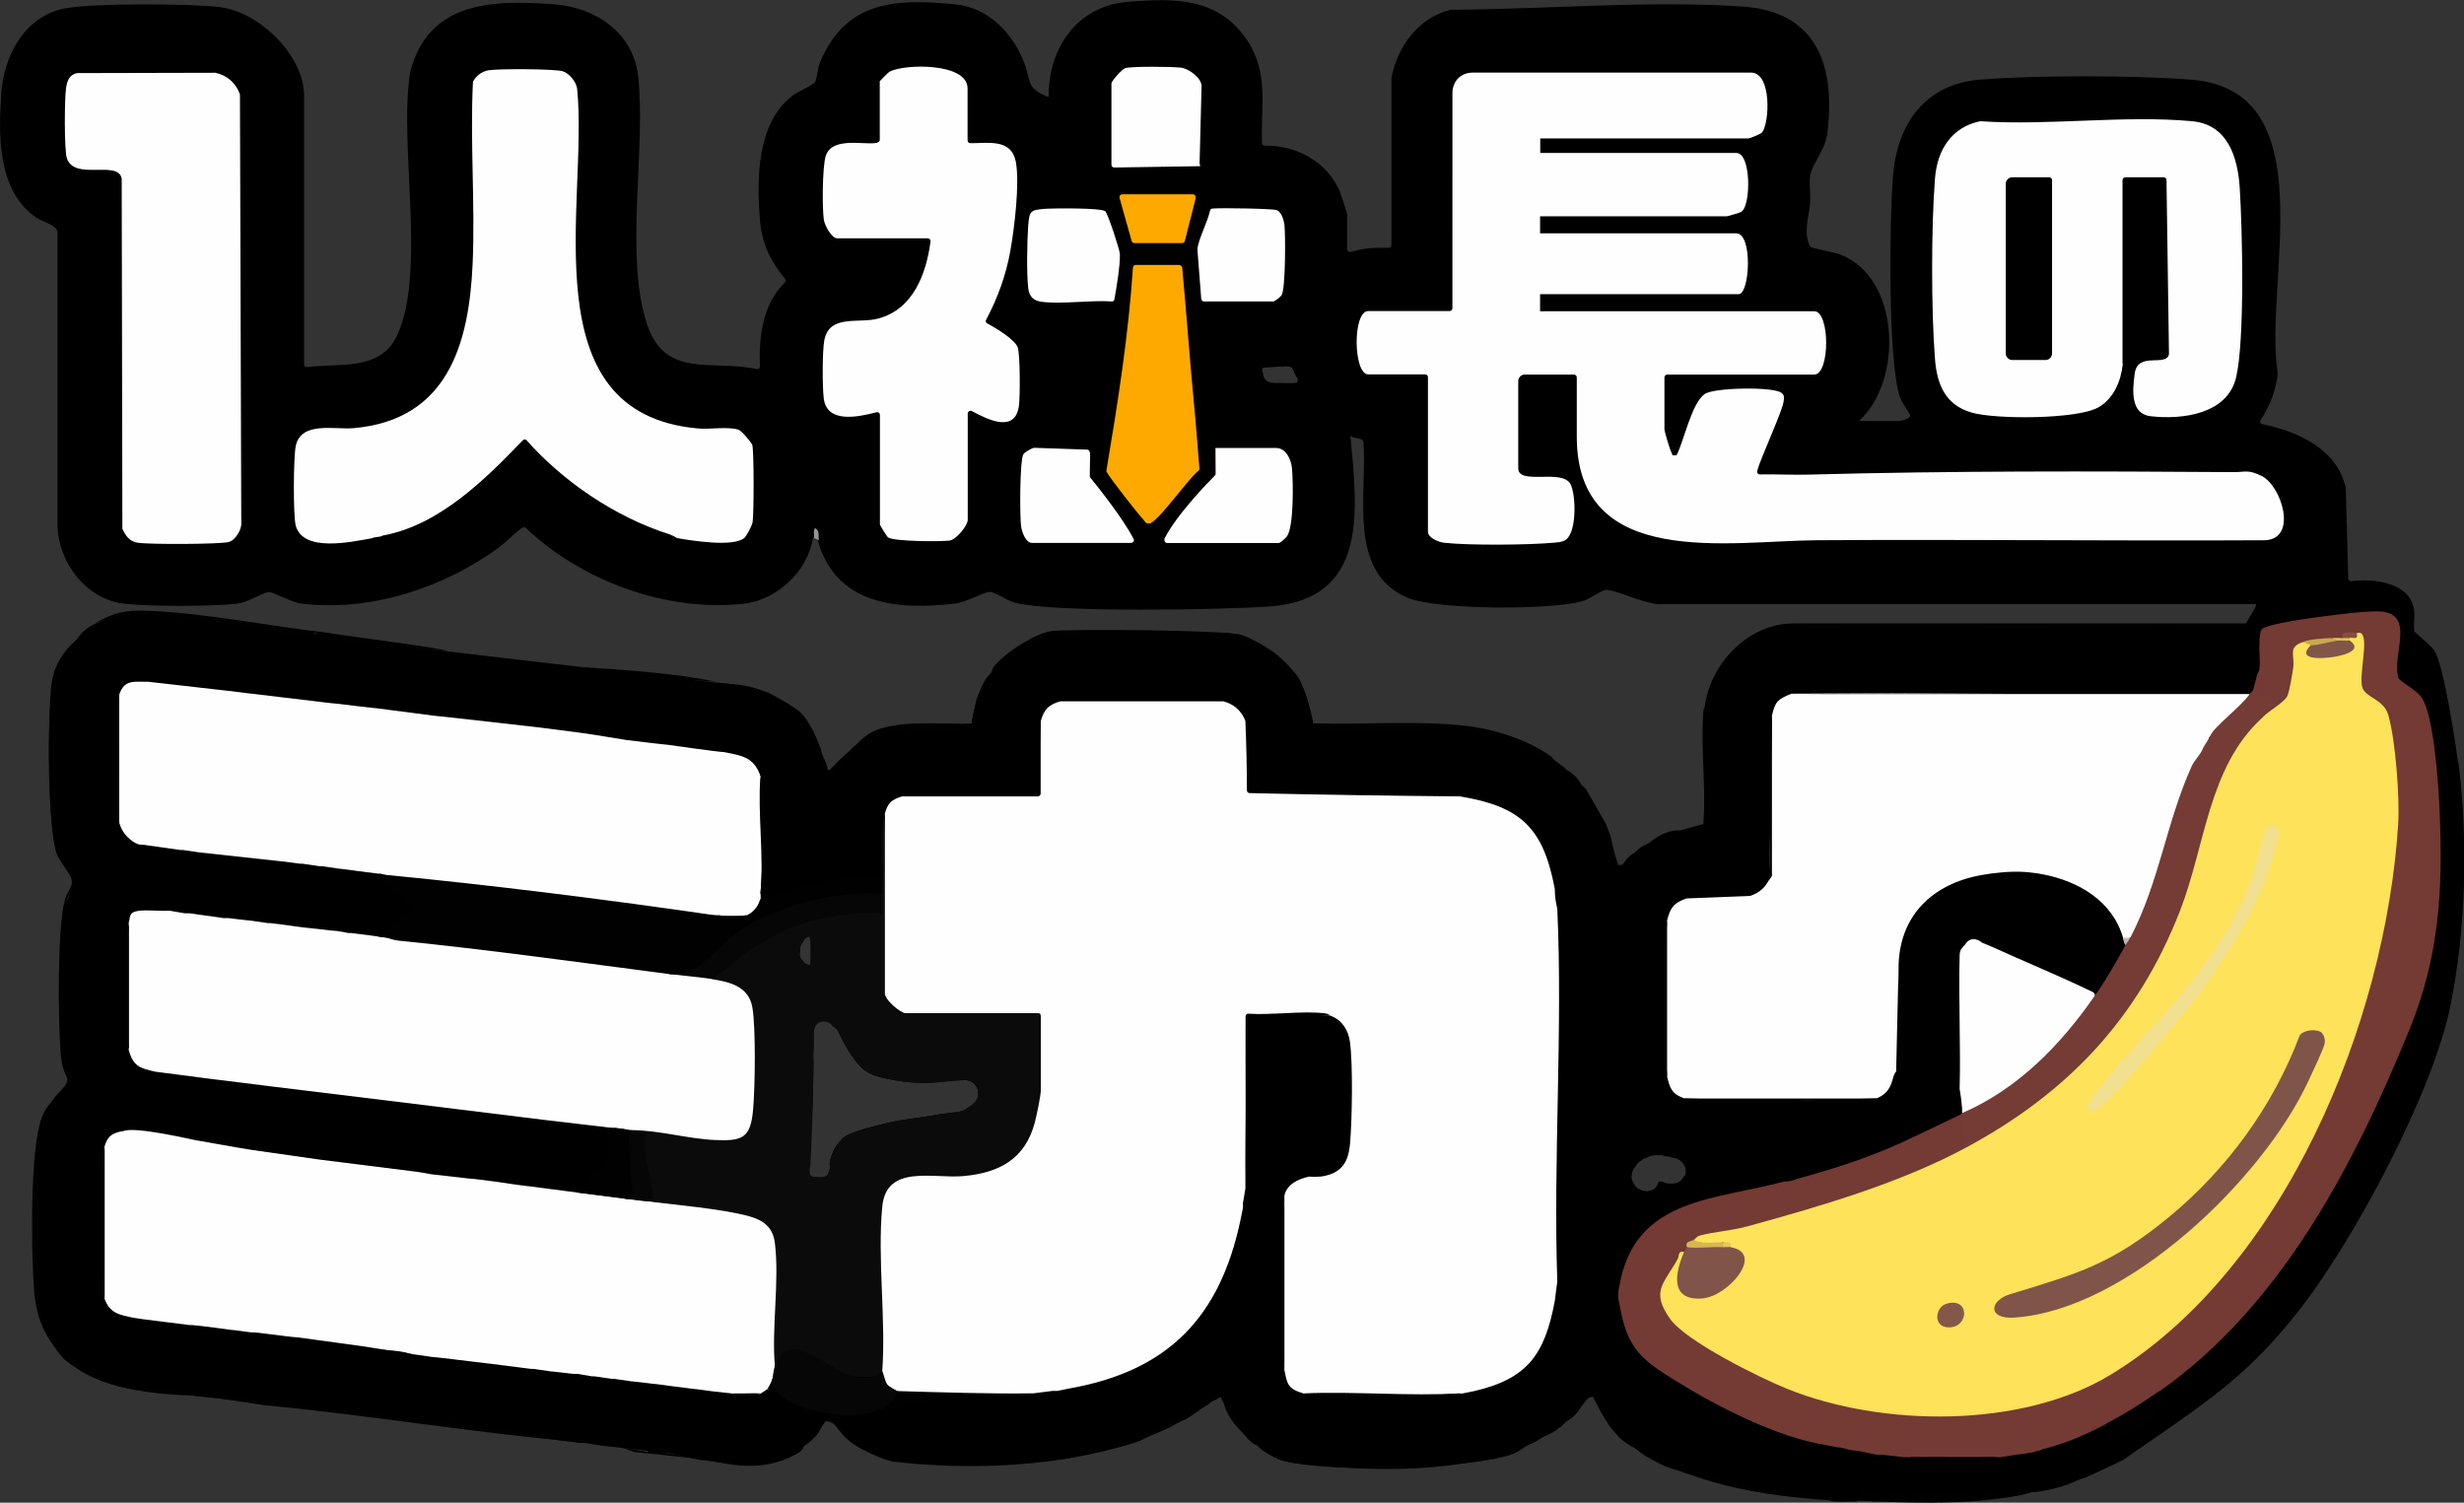 <?xml version="1.0" encoding="UTF-8"?>
<svg id="_レイヤー_2" data-name="レイヤー 2" xmlns="http://www.w3.org/2000/svg" viewBox="0 0 149 90.87">
  <rect x="0" y="0" width="149" height="90.87" fill="#333333" stroke="none"/>
  <defs>
    <style>
      .cls-1 {
        fill: #010101;
      }

      .cls-2 {
        fill: #c5b8b7;
      }

      .cls-3 {
        fill: #e6c957;
      }

      .cls-4 {
        fill: #61312c;
      }

      .cls-5 {
        fill: #753b35;
      }

      .cls-6 {
        fill: #865039;
      }

      .cls-7 {
        fill: #f1e08f;
      }

      .cls-8 {
        fill: #fde25a;
      }

      .cls-9 {
        fill: #fea900;
      }

      .cls-10 {
        fill: #e1c354;
      }

      .cls-11 {
        fill: #636363;
      }

      .cls-12 {
        fill: #060606;
      }

      .cls-13 {
        fill: #805549;
      }

      .cls-14 {
        fill: #743a34;
      }

      .cls-15 {
        fill: #0b0b0b;
      }

      .cls-16 {
        fill: #805449;
      }

      .cls-17 {
        fill: silver;
      }

      .cls-18 {
        fill: #959595;
      }

      .cls-19 {
        fill: #fefefe;
      }

      .cls-20 {
        fill: #815649;
      }

      .cls-21 {
        fill: #caa94f;
      }

      .cls-22 {
        fill: #fda900;
      }

      .cls-23 {
        fill: #835849;
      }

      .cls-24 {
        fill: #d7b651;
      }

      .cls-25 {
        fill: #3c1d1a;
      }

      .cls-26 {
        fill: #888;
      }
    </style>
  </defs>
  <g id="_レイヤー_1-2" data-name="レイヤー 1">
    <g>
      <path class="cls-1" d="M87.78,48c.2-.1.44.15.5.16l-12.67-.25c-.19-.05-.1.05-.13-.12-.22-1.18-.01-2.95-.17-4.2"/>
      <path class="cls-1" d="M97.86,52.28c-.17-.08-.28-1.17-.55-1.43"/>
      <path class="cls-1" d="M78.91,88.24c3.07.4,6.6.5,9.7.11.88-.11,2.32-.3,2.85-.96l1.24-.18c-.78.41-.76.64-1.82.9-2.82.7-11.07,1.02-13.69.1"/>
      <path class="cls-1" d="M55.18,88.24c2.74.03,6.83.34,9.37-.05,1.38-.21,2.56-.99,3.98-.97"/>
      <path class="cls-1" d="M39.12,87.8s.18-.2.25-.26l1,.35,2.07.35-4.13-.44-.74-.29"/>
      <path class="cls-1" d="M48.63,87.36c-.09.42-.36.52-.71.69-1.73.88-3.53.63-5.34.19,1.08.07,3.02.24,4.04.11"/>
      <path class="cls-1" d="M103,49.83c.18-2.2-.17-4.61,0-6.78.02-.28.14-.4.16-.5.24,2.39.12,4.8.14,7.21,0,.04-.01.08-.03.11-.62.91-1.72.13-2.58.6"/>
      <path class="cls-1" d="M112.75,87.8c.24,0,.61-.09.74.15"/>
      <path class="cls-4" d="M112.3,87.8c-.03-.06.02-.21,0-.29"/>
      <path class="cls-25" d="M111.71,87.51c.2,0,.4-.01.59,0"/>
      <path class="cls-1" d="M13.85,69.38c-.19-.01-.39.01-.59,0"/>
      <path class="cls-11" d="M13.26,69.38c-.16,0-.5.05-.58-.01-.06-.05.02-.23,0-.28"/>
      <path class="cls-17" d="M36.69,44.47v.29c-.39-.02-.85.16-.74-.29"/>
      <path class="cls-1" d="M35.96,44.47c-.19,0-.49.08-.59-.15"/>
      <path class="cls-1" d="M21.17,39.84c6.26.35,13.26.22,19.56.97.85.1,1.76.25,2.6.42-6.81-.43-14.42-1.34-21.22-2.44"/>
      <path class="cls-26" d="M20.63,38.58c-.03-.05.02-.21,0-.29"/>
      <path d="M148.63,46.04c-.16-1.27-.87-5.84-1.42-6.69-.22-.34-1.19-1.09-1.21-1.18-.08-.43.06-.93-.04-1.41-.31-1.54-2.44-1.79-3.77-1.61-.1.01-.18-.06-.19-.16l-.15-5.45s0-.03,0-.04c-.53-2.37-2.91-3.41-5.05-3.85-.12-.02-.16-.15-.1-.25.56-.85.93-1.8,1.04-2.82-.9-5.36,2.98-17.11-5.22-17.76-3.37-.27-9.48-.28-12.83,0-3.3.28-4.97,2.69-5.22,5.83-.21,2.59-.31,11.11.4,13.3.16.5.52.86.63,1.14.09.24-.61.37-.66.37h-2.43c2.69-2.42,2.52-8.72-1.18-10.09-.31-.11-1.71-.35-1.77-.47-.44-.79-.06-1.86,0-2.63.04-.53-.07-1.14,0-1.63.09-.67.9-1.58,1.03-2.51.53-4.07-.57-7.42-5.07-7.73-5.65-.39-11.96.16-17.63.19-.01,0-.03,0-.04,0-1.94.43-3.29,2.25-3.61,4.16,0,.01,0,.02,0,.04v10.03c-.01.1-.1.17-.19.17-.78-.03-1.51.02-2.26.24-.11.03-.22-.04-.22-.16v-2.06c0-.11-.38-1.26-.46-1.45-.76-1.78-2.64-2.79-4.53-2.75-.09,0-.17-.07-.17-.16-.07-2.24.43-4.24-.9-6.22-1.74-2.59-4.37-2.56-7.28-2.31-3.03.26-4.77,2.87-4.71,5.75-1.38-.49-1.08-1.02-1.48-2.06-.67-1.77-2.15-3.34-4.12-3.54-3.71-.38-6.69-.22-8.25,3.54-.14.34-.14.92-.3,1.17-.11.17-.99.55-1.3.77-2.23,1.65-2.23,5.17-2,7.69.13,1.37.66,2.4,1.5,3.42.05.07.05.16-.01.22-1.35,1.35-1.57,3.24-1.51,5.08,0,.11-.09.19-.2.16-2.71-.6-5.53.63-6.64-2.76-1.35-4.11-.04-10.54-.52-14.95-.29-2.64-2.6-4.17-5.08-4.35-3.76-.28-7.63-.18-8.71,4.13-.7,4.33,1,12.02-.78,15.88-1.01,2.2-3.5,1.67-5.44,1.93-.1.01-.19-.06-.19-.16V5.79c0-2.45-2.74-5.09-5.1-5.36-1.88-.22-7.38-.24-9.2.05C1.56.87.24,3.29.08,5.63c-.18,2.59-.23,5.87,2.08,7.51.4.28,1.23.43,1.32.89v17.83c.09,2.22,1.77,4.4,4.05,4.65,1.53.17,5.25.17,6.78,0,.69-.08,1.57-.67,1.94-.71.24-.02,1.38.62,1.9.69,4.15.54,8.64-.92,11.96-3.34.54-.39.94-.87,1.47-1.24.07-.05.16-.04.22.02,3.37,3.19,8.46,5.09,13.16,4.58,2.02-.22,3.89-1.97,4.2-3.98.07-.15.17-.1.29.15,1.1,3.9,4.78,4.23,8.31,3.82.65-.08,1.78-.71,2.08-.71.31,0,1.08.54,1.54.66,2.34.61,12.59.43,15.42.22,5.98-.44,5.28-5.81,4.86-10.32.23.21.68.07.79.38.24,3.12-1,7.87,2.67,9.42,1.74.74,8.83.76,10.65.18.37-.12,1.16-.67,1.34-.66.78.02,2.55,1,3.56.86h35.75c.1.08-.53.98-.59,1.17l-.13.17-5.18-.05c-7.34.07-14.64.08-21.92.04.16-.09.01-.12-.19-.16-2.65.02-4.87,2.33-5.3,4.84,0,.01,0,.03,0,.04-.02,2.4-.02,4.8,0,7.21-.35.43-.92.57-1.7.42-.64.05-1.21.36-1.68.76-.51.26-.49.21-.88.59-.32.16-.54.45-.74.74-.04.01-.27.01-.29,0-.17-.6-.31-1.19-.44-1.77-.07-.21-.2-.52-.29-.74l-1.18-2.06c-.08-.09-.19-.18-.29-.29-.19-.38-.51-.68-.88-.88-.05-.05-.1-.1-.15-.15l-.59-.44c-.05-.05-.1-.11-.15-.15-2.22-1.18-4.42-2.04-7.03-1.88l-5.94.09c-.51-.01-1.02-.04-1.48-.27-.01-.04.01-.1,0-.15-.19-.8-.39-1.61-.74-2.36-.05-.1-.11-.24-.15-.29-1.12-1.5-2.52-2.25-4.27-2.7-.02,0-.04,0-.06,0-3.43.36-7.01.29-10.45-.01-.02,0-.05,0-.07,0-1.39.48-2.85,1.19-3.72,2.42-.37.39-.36.43-.59.88-.26.67-.46,1.36-.59,2.06-.01.05.01.11,0,.15-1.23.28-2.52.35-3.87.21-1.38-.08-2.4.55-3.35,1.27-.05.05-.1.1-.15.15-.43.36-.83.77-1.19,1.24l-.24-.07-.34-1.32c-.12-.28-.32-.8-.44-1.03l-1.02-1.31s-.02-.02-.03-.03c-.37-.28-1.31-.81-1.74-1.01,0,0-.02,0-.02,0-.95-.33-1.94-.47-2.93-.58-.05,0-.1,0-.15,0-7.66-.88-15.23-1.77-22.7-2.65-.14-.22-.3-.22-.44,0l-.29.05c-.39-.26-.93-.53-1.41-.28-2.9-.57-6.3-1.19-9.27-1.3-1.24-.04-2.34.08-3.48.65-.09.05-.21.09-.29.15-.31.2-.56.45-.74.74-.12.11-.19.18-.29.29-.88.99-1.09,1.98-1.28,3.23-.26,1.75-.21,8.02.4,9.58,0,.02.02.03.03.05,1.04,1.34,1.01,1.6.34,3.1,0,.02-.01.04-.01.05-.29,3.39-.55,7.06.22,10.36-.07.43-.49.69-.74,1.03-1.11,1.58-1.29,3.25-1.21,5.25l.05,4.54c-.09,2.35.07,4.19,1.62,5.99.05.05.1.1.16.15,1.9,1.5,4.23,1.88,6.62,1.96,0,0,.01,0,.02,0l1.45.24s.1,0,.15,0c7.5.76,15.38,1.79,22.85,2.8.1,0,.2,0,.29,0l.97.15,2.89.33c1.07.03,2.11.34,3.21.56.05,0,.1,0,.15,0,2.07.32,4.46.67,6.1-.88.15-.09.24-.19.38-.29.36-.34.4-.37.59-.74.1-.15.15-.27.29-.44.29-.01.54.13.74.44.39.51.67.77,1.18,1.09,0,0,1.48.83,2.26.92,4.77.53,9.82.29,14.4-1.12.15-.05.31-.1.44-.15.92-.49,1.85-.93,2.79-1.32,0,0,.02,0,.02-.01.45-.27.87-.61,1.32-.88.32-.3.57-.45.74-.44.04.06.07.18.15.29.34.83.9,1.53,1.47,2.21.27.22.15.23.59.44.48.51,1.45.96,2.15,1.04,4.57.55,10.31.74,14.51-1.19.1-.05.2-.09.29-.15.47-.33.96-.63,1.47-.88.09-.08.19-.19.29-.29.38-.19.67-.52.88-.88.2-.18.33-.63.74-.59l.29.59c.05.1.09.19.15.29.33.59.72,1.13,1.18,1.62.31.25.52.41.88.59.18.13.38.28.59.44.76.41,1.05.64,1.92.88,3,1.06,6.07,1.67,9.19,1.64.06.18.19.27.39.27.44.03.89-.02,1.33,0,.29-.23.6-.23.94,0,1.76-.09,3.57-.15,5.44-.18.63.2,1.19.17,1.68-.1.85.08,1.7-.02,2.56-.29.05,0,.1,0,.15,0,.95-.11,1.84-.35,2.65-.74.15-.05.33-.1.44-.15.56-.23,2.19-1.02,2.19-1.02.02,0,.04-.01.05-.02,1.46-1.03,1.72-1.17,3.5-2.43,2.87-2.02,4.74-3.6,6.99-6.42,3.41-4.27,8.26-13.35,9.33-18.67.93-4.65,1.07-9.97.47-14.68ZM78.45,23.07c.02.05-.03.09-.07.07,0,0,0,.01,0,.01-.02,0-.04,0-.05,0,0,0,0,.01-.01.01-.27.02-.54,0-.8,0-.24,0-.5.02-.73-.04-.15-.04-.28-.14-.35-.29-.04-.08-.05-.17-.06-.26-.04-.08-.06-.17-.06-.26,0-.02.02-.02.03-.03,0-.02,0-.04.04-.04.26-.02.53-.04.79-.06.14-.01.28-.01.42,0,0,0,0-.02.02-.02.04,0,.08,0,.12,0,0,0,0,0,0,0,.05,0,.1,0,.15.01.06,0,.12,0,.17.03,0,0,0,0,0,.02.02,0,.03,0,.05,0,.12.18.17.39.29.57.03.04.05.08.07.13.01.03.03.07,0,.11,0,0-.01,0-.01,0,0,0,0,0,0,0ZM48.36,57.68c0-.05.01-.09.02-.12,0-.04,0-.09,0-.13,0-.07,0-.13.03-.2.03-.11.08-.19.16-.27-.03.03-.05.07-.08.1.04-.07.09-.13.12-.2.06-.11.17-.19.29-.22.13-.04.26-.01.38.05.11.06.19.18.22.29.01.04,0,.08,0,.12.04.04.07.08.08.13.03.05.04.11.04.17,0,.2,0,.4-.04.6-.01.05-.04.1-.07.14-.03.04-.07.08-.12.11-.03.01-.07.03-.1.04-.04,0-.07,0-.11.01,0,0,0,0,0,0-.1.05-.22.08-.33.04-.14-.05-.25-.12-.33-.25-.11-.1-.18-.24-.18-.4ZM58.93,66.68c-.14.14-.28.24-.44.33-.27.25-.65.24-1,.28-.42.05-.83.12-1.24.19-.82.14-1.66.21-2.46.4-.81.19-1.69.39-2.46.72-.3.13-.51.36-.71.62-.1.13-.17.26-.23.4-.04.11-.08.22-.13.32-.05.15-.07.3-.09.46.04.18,0,.38-.08.55-.12.31-.43.48-.74.47-.4,0-.8-.26-.8-.77,0-.32.03-.6.09-.87,0-.03.01-.07.02-.1.02-.07.04-.15.06-.22.25-1.02.42-2.06.44-3.12.01-.66.02-1.32.03-1.98,0-.32-.03-.65.01-.98,0,0,0,0,0,0,0-.35,0-.69.02-1.04.02-.67.89-.76,1.14-.28.12.06.24.15.33.31.32.69.67,1.34,1.16,1.93.46.57.95.75,1.66.91.78.18,1.57.27,2.37.28.83,0,1.66-.17,2.49-.17.69,0,1.05.87.56,1.36ZM101.85,71.1c-.12.28-.4.48-.7.47-.05,0-.11,0-.16,0-.02,0-.05,0-.07,0-.13,0-.24-.04-.34-.09-.03,0-.06-.02-.09-.03-.01,0-.02,0-.04,0,0,0,0,0-.01,0-.05,0-.09,0-.14,0-.05.2-.15.39-.34.49-.09.05-.19.06-.29.08.03,0,.06,0,.1,0-.06,0-.12.02-.18.02,0,0-.01,0-.02,0,0,0,0,0,0,0,0,0,0,0,0,0,0,0,0,0,0,0,0,0,0,0,0,0-.03,0-.06-.02-.08-.02-.1,0-.2-.03-.29-.08,0,0,0,0,0,0,0,0,0,0,0,0,0,0,0,0,0,0-.08-.04-.16-.06-.23-.13-.1-.1-.17-.21-.22-.33-.06-.11-.1-.23-.09-.34.02-.17.04-.31.13-.46.03-.05.07-.09.11-.13.04-.07.07-.13.12-.19.06-.06.12-.12.2-.16,0,0,.01,0,.02,0,.04-.04.08-.09.13-.12l.08-.03s.01,0,.02,0c0,0,0,0,0,0,.03-.01.07-.03.1-.04,0,0,.01,0,.02,0,.05-.02.09-.05.14-.07-.06.03-.12.05-.19.08.09-.04.18-.09.27-.12.09-.03.19-.04.29-.04.06,0,.12,0,.18,0,.05,0,.11,0,.16,0,.01,0,.02,0,.03,0,.07,0,.13.04.21.06.03,0,.06,0,.09,0,.12,0,.23.04.34.09.06,0,.12,0,.18.02.16.04.32.14.43.26.22.22.28.56.16.84Z"/>
      <path class="cls-1" d="M135.89,37.69s.26.27.07.3c-8.95-.22-18.04.3-26.98,0-.28,0-.59.15-.51-.29h27.41Z"/>
      <path class="cls-1" d="M59.98,40.64c.01-.29.2-.41.36-.59.63-.7,2.38-1.8,3.27-1.89,1.34-.14,10.77-.06,11.53.25,1.42.6,2.48,1.28,3.36,2.64l-1.69-1.69c-.56-.49-1.8-.57-2.27-.79-.12-.06-.12-.29-.2-.3-.26-.03-.51.26-.86.31-1.6.23-7.05.19-8.71,0-.42-.05-.79-.34-1.01-.31-.05,0-.41.24-.75.38-1.24.48-2.18,1.1-3.02,1.99Z"/>
      <path class="cls-1" d="M3.82,82.05c-1.19-1.27-1.65-2.41-1.77-4.19-.16-2.24-.25-8.39.48-10.29.24-.63.5-.81.85-1.29-.17.77-.99,1.79-1.01,2.57-.1,2.92.11,6.05.14,9,0,.85-.19,1.25.17,2.16.3.76.95,1.29,1.15,2.03Z"/>
      <path class="cls-1" d="M79.44,43.74c3.08.1,6.29-.2,9.34.17,1.7.21,3.72.87,5.1,1.9-.63.1-1-.4-1.52-.62-.72-.31-1.86-.82-2.56-.94-2.88-.49-6.65.33-9.56-.05-.24-.03-.72-.22-.8-.45Z"/>
      <path class="cls-1" d="M122.92,90.16c-.5.22-1.18.34-1.71.42-2.94.42-5.97.29-8.9.17.3-1.1.93-.36,1.18-.33s.55.05.74.33l-.15-.44c.17,0,.34-.02.51,0,1.28.25,2.92-.18,4.27-.01.27.04.46.35.9.31.34-.02.26-.4.45-.46.23-.07.44.21.7.25s1.57-.21,2.01-.25Z"/>
      <path class="cls-1" d="M58.8,43.74c-.09.23-.56.42-.8.45-1.55.21-3.55-.39-4.95.23-.13.06-.51.3-.85.46-.37.17-.22.68-.62.34.72-.73,1.09-1.07,2.17-1.29,1.61-.33,3.41-.12,5.05-.18Z"/>
      <path class="cls-1" d="M12.23,84.41c.28,0,1.04-.16,1.24-.15.04,0,.03.1.6.18,4.45.65,9,1.09,13.52,1.63,1.2.14,2.5.3,3.43.43,1.36.19,2.71.33,4.06.71-6.37-.55-12.7-1.63-19.07-2.23l-3.78-.57Z"/>
      <path class="cls-1" d="M4.12,65.25c-.3-.41-.41-1.05-.45-1.54-.16-1.98-.22-7.58.26-9.33.09-.33.48-.88.45-1.12-.03-.27-.75-1.13-.93-1.57-.59-1.49-.53-8.1-.38-9.95.11-1.27.5-1.98,1.33-2.87-.6.95-1.1,2.01-1.19,3.16-.13,1.78-.2,8.25.39,9.64.22.53.93,1.13.96,1.56.03.55-.3.61-.46,1.04-.53,1.46-.38,7.03-.3,8.84.03.6.39,1.59.3,2.13Z"/>
      <path class="cls-1" d="M101.4,88.83c1.71.49,3.43.81,5.12,1.3.28.08.87.03,1.16.04,1.06.07,2.15.2,3.22,0l.08.58c-2.32-.15-4.52-.39-6.78-.96-.88-.22-1.97-.58-2.8-.96Z"/>
      <path class="cls-1" d="M3.97,82.2c.55.06,1.03.69,1.51.92.53.25,1.82.58,2.43.68.77.12,1.72.21,2.71.21.01,0,.03,0,.04,0l1.42.4c-2.66-.08-6.17-.34-8.11-2.21Z"/>
      <path class="cls-1" d="M19.89,38.28c.15.05,7.11.95,7.15,1.09-.02,0-6.95-.67-7.07-.67-.74,0-.84-.43-.89-.43-.24,0-.36.3-.59.3-.12,0-1.18-.23-1.63-.3-.95-.13-2.09-.47-3.11-.57-1.17-.12-2.74-.37-4.18-.54-1.36-.16-2.56.09-3.84.52,1.25-.67,1.81-.8,3.32-.74,3.41.14,7.37.95,10.83,1.33Z"/>
      <path class="cls-1" d="M71.77,85.74c-1.12.66-1.61.85-2.8,1.33.27-.5,1.04-.54,1.51-.77.37-.18.79-.82,1.29-.55Z"/>
      <path class="cls-1" d="M49.55,45.36c.21.4.46.77.51,1.21.18.11,1.01-1.18,1.52-1.07-.19.16-1.45,1.55-1.69,1.34l-.34-1.48Z"/>
      <path class="cls-1" d="M46.42,41.91l-2.95-.59c1.2.08,1.82.07,2.95.59Z"/>
      <path class="cls-1" d="M79.32,43.59l-.74-2.36c.58,1.07.51,1.23.74,2.36Z"/>
      <path class="cls-1" d="M94.47,86.18c-.63.58-.88.53-1.47.88.28-.45.98-.71,1.47-.88Z"/>
      <path class="cls-1" d="M75.46,86.92c-.65-.54-1.36-1.34-1.47-2.21.5.72,1.04,1.45,1.47,2.21Z"/>
      <path class="cls-1" d="M58.8,43.59c.19-.94.11-1.14.59-2.06l-.59,2.06Z"/>
      <path class="cls-1" d="M98.01,86.92c-.8-.65-.73-.84-1.18-1.62l1.18,1.62Z"/>
      <path class="cls-18" d="M49.52,32.68l-.29-.15c.03-.17-.09-.5.07-.59.31.18.16.52.22.74Z"/>
      <path class="cls-1" d="M73.83,84.41c-.2.24-.52.31-.74.44l.52-.59c.2-.06.17.08.22.15Z"/>
      <path class="cls-1" d="M49.22,44.29c-.37-.03-.86-1.04-1.09-1.44.55.42.77.85,1.09,1.44Z"/>
      <path class="cls-1" d="M96.68,85c-.09-.16-.34-.3-.29-.59.28.05.32.34.29.59Z"/>
      <path class="cls-19" d="M73.98,42.41c.61.16,1.08.56,1.31,1.14,0,.02.01.05.02.07.06,1.39.09,2.78.09,4.17,0,.09.07.17.16.17,4.2.1,8.43.16,12.7.2,0,0,.02,0,.03,0,3.69.61,5.04,1.91,5.73,5.6,0,.4.05.8.15,1.18.34,7.42-.25,15.09,0,22.54,0,0,0,.02,0,.02l-.15,1.17c-.6,3.21-1.63,4.7-4.86,5.45l-.74.15s-.1,0-.15,0c-3.11.23-6.3.18-9.43,0-.99-.29-1-.57-1.18-1.47-.2-3.31-.18-6.7,0-10.02.05-.29-.08-.45.14-.82.28-.48.83-.68,1.33-.8l1.33-.15c.92-.35,1.12-1.08,1.19-1.98.11-1.46.17-4.64-.02-6.04-.1-.7-.46-1.28-1.13-1.55-.02,0-.05-.01-.07-.02-1.59-.1-3.2-.12-4.83-.08-.09,0-.17.08-.17.17-.08,3.26-.12,6.52-.12,9.78,0,.2,0,.39,0,.59l-.15.88c0,.1.01.2,0,.29l-.15.74c-1.24,5.87-4.37,9.11-10.32,10.17l-.74.15c-.1,0-.2,0-.29,0l-1.18.15s-.1,0-.15,0c-1.71.04-3.43.05-5.15.03,0,0-.02,0-.03,0-1.01.18-1.96.23-2.92-.18-.5-.07-1.17-.7-.88-1.18l-.26-.64c0-2.37-.04-4.75-.13-7.12-.12-2.28.06-4.41,2.73-4.36,3.71.37,6.74-.44,6.94-4.75l.31-.15c-.12-.01-.29-.05-.29-.13-.04-.54-.05-4.25.1-4.41.05-.05.12-.08.2-.1h0c-3.61.19-4.32.23-7.93.42l-.14-.23c-.05-.08-.15-.13-.23-.08-.45.28-1.26-.73-1.41-1.21l-.02-4.88.22-.15c-.05-2-.03-3.98.07-5.95.19-.64.37-.81,1.03-1.03,2.73-.09,5.47-.12,8.23-.07-.19-.06-.14-.1.1-.14-.05-1.46-.02-2.91.07-4.36.21-.71.46-.97,1.18-1.18h9.88Z"/>
      <path class="cls-19" d="M93.14,8.37v.88h11.86c.9,0,.89,3.15.31,3.55-.08.06-.83.28-.9.28h-11.28v1.03h11.86c1.02,0,.82,3.68.15,3.68h-12.01v1.03h16.58c.96,0,.96,3.83,0,3.83h-8.89c-.09,0-.17.08-.17.17v3.15c0,.11.33,1.22.41,1.36.09.17,0,.25.33.19.45-.89.9-3.12,1.69-3.69.56-.4,4.18-.46,4.65-.07.17.14.15.23.14.42-.02.59-1.4,3.48-1.61,4.3-.03.11.05.21.17.21,1-.02,2,.04,3,.01,8.52-.23,17.1-.21,25.65-.15.71,0,.86-.17,1.68.23,1.2.58,2.21,3.78.23,3.89-9.04.05-18.08-.06-27.13,0-5.26.03-14.51,1.81-14.51-6.26v-3.59c0-.09-.08-.17-.17-.17h-2.98c-.21,0-.39.18-.39.39v5.28c0,1.05,2.66,0,3.16.96.34.65.39,2.93-.3,3.37-.24.15-.45.14-.72.17-1.53.14-5.15.17-6.64,0-.33-.04-.96-.3-.96-.67v-9.34c0-.09-.08-.17-.17-.17h-3.44c-.91,0-.96-3.83,0-3.83h4.92c.09,0,.17-.08.17-.17V5.64c0-.73.5-1.26,1.25-1.25h16.79c1.3-.02,1.13,3.1.68,3.62-.09.1-.73.36-.82.36h-12.6Z"/>
      <path class="cls-19" d="M136.03,41.97l.14.3c-.86.76-1.71,1.53-2.55,2.29-.03.03-.05.06-.05.1-.07.65-.32,1.24-.77,1.78-.01.01-.02.03-.02.04-1.01,2.78-1.96,5.59-2.83,8.42-.2.8-.57,1.4-1.13,1.8-.23.26-.38.26-.44,0-.65-2.23-2.69-3.41-4.85-3.83,0,0-.02,0-.03,0-1.12-.11-2.25-.09-3.38,0-3.01.43-5.2,2.28-5.31,5.45l.03,5.84c.05.32-.01.53-.18.64-.31.3-.11,1.19-1.18,1.62-3.88.15-7.76.15-11.64,0-.75-.27-.86-.61-1.03-1.33-.23-3.11-.17-6.31,0-9.43.19-.76.4-1.07,1.18-1.33,1.28-.05,2.56-.1,3.83-.15.56-.18.93-.5,1.18-1.03.04-3.28.09-6.57.15-9.87.2-.85.33-.99,1.18-1.33,9.25-.06,18.49-.06,27.71,0Z"/>
      <path class="cls-19" d="M7.44,68.41c.64-.33,4.2.51,4.34.53,0,0,3.2.57,3.39.59l4.13.59c.19.02,5.9.74,5.9.74.07,0,.88.15.88.15.15.01,2.52.3,2.65.29,0,0,1.13.14,1.18.15,0,0,.93.13,1.03.15,0,0,1.06.15,1.18.15,0,0,2.08.28,2.21.29l3.82.48s5.27.53,6.19.71c2.43.46,3.08.84,2.9,3.36-.15,2.06-.16,4.12-.38,6.07.28.09.23.34-.15.74.26.31.12.62-.29.59-.02.02-.41.28-.44.29-.57.12-1.11.12-1.62,0-.07-.02-1.15-.13-1.33-.15,0,0-1.06-.15-1.18-.15,0,0-1.13-.15-1.18-.15,0,0-1.06-.15-1.18-.15,0,0-1.21-.15-1.33-.15l-1.03-.15s-.1,0-.15,0l-1.03-.15s-.1,0-.15,0l-.88-.15c-.1,0-.2,0-.29,0,0,0-1.21-.15-1.33-.15l-1.03-.15s-.1,0-.15,0c0,0-1.03-.13-1.18-.15,0,0-2.29-.29-2.36-.29,0,0-2.35-.29-2.51-.29l-1.03-.15c-.06,0-3.73-.6-3.83-.59l-3.24-.44s0,0-.01,0c-.19,0-1.32-.15-1.32-.15-.11,0-.97-.14-1.33-.15-.05,0-.1,0-.15,0,0,0-1.06-.15-1.18-.15,0,0-2.04-.28-2.36-.29-.05,0-.1,0-.15,0,0,0-1.03-.13-1.18-.15,0,0-1.85-.22-2.21-.29-.84-.18-1.44-.25-1.77-1.18-.23-3.01-.22-6.12,0-9.14.16-.58.39-.85,1.11-.97Z"/>
      <path class="cls-19" d="M12.08,51.55l-1.03-.15s-.1,0-.15,0l-2.06-.29c-.19-.06-.34.04-.67-.14-.46-.26-.81-.69-.95-1.19-.21-2.58-.21-5.23,0-7.81.33-.91.92-.73,1.77-.74l4.66.53c.12,0,1.56.2,1.68.2,0,0,3.62.44,3.68.44,0,0,1.17.15,1.33.15,0,0,2.39.29,2.51.29l3.39.44c.12,0,6.19.69,6.19.69.06,0,2.65.34,2.65.34.13,0,2.8.44,2.8.44,0,0,2.39.29,2.51.29,0,0,3.08.44,3.39.44,1.07.21,1.83.3,2.21,1.47.18,2.37.18,4.73,0,7.07,0,.1.02.21,0,.29.45.48-.34,1.4-.88,1.03-.53.11-1.09.13-1.62,0l-1.09.04c-6.11-.71-12.24-1.48-18.34-2.25l-1.05-.3s-.1,0-.15,0l-1.18-.15s-1.06-.15-1.18-.15l-1.03-.15s-.1,0-.15,0l-1.03-.15s-.1,0-.15,0c0,0-1.06-.15-1.18-.15"/>
      <path class="cls-19" d="M8.39,55.08c.47-.16,1-.13,1.47,0,.15,0,.29,0,.44,0l.88.15c.1,0,.2,0,.29,0l2.06.29c.1,0,.2,0,.29,0,0,0,1.21.15,1.33.15l1.03.15s.1,0,.15,0c0,0,1.03.13,1.18.15,0,0,1.06.15,1.18.15,0,0,1.21.14,1.33.15.4.01,1.03.15,1.03.15h.15l1.52.19,1.58.24s.07,0,.1,0c.9-.05,1.6-.05,2.5.03,3.68.35,7.25.89,10.91,1.39.92.13,1.81.38,2.7.64l.72.02c.81-.26,1.4-.17,1.78.27,1.13-.44,2.37.32,2.71,1.46.31,1.03.34,7.04-.24,7.84-.53.72-1.13.76-1.95.74-1.85-.08-3.71-.44-5.39-.9-.09.23-.15.23-.18-.02,0,0-4.77-.57-4.83-.57,0,0-9.39-1.16-9.58-1.18,0,0-7.09-.87-7.22-.88,0,0-3.48-.44-3.54-.44l-3.39-.44c-.96-.22-1.34-.32-1.62-1.33-.22-2.53-.15-5.13,0-7.66.12-.42-.01-.64.59-.74Z"/>
      <path class="cls-19" d="M22.54,32.54c-1.3.23-4.17.88-4.65-.73-.17-.57-.15-4.24,0-4.87.35-1.49,2.37-.94,3.52-1.05,5.64-.51,6.95-5.05,7.17-9.92.16-3.63-.16-7.38.02-11.03.18-.35.54-.62.94-.69.61-.1,4-.09,4.49.06.39.12.81.63.87,1.05.69,6.89-2.94,19.64,7.31,20.55.75.07,1.75-.13,2.44.07.18.05.8.79.84.92.11.37.1,4.18.02,4.68-.04.22-.36.83-.51.96-.67.55-3.17.16-4.05,0-.14-.08-.32-.18-.5-.24-3.24-1.03-6.41-3.19-8.6-5.67-.06-.07-.17-.08-.24,0-2.31,2.41-5.09,5.15-8.48,5.76-.14.11-.46.06-.61.15Z"/>
      <path class="cls-15" d="M62.76,61.27h-8.01c-.27,0-1.31-.83-1.24-1.26v-10.82c-.32,1.02-.15,2.68-.16,3.83-.4.33-.4.7,0,1.03-.33.23-.43.71-.16,1.01-3.03-.42-6.03.77-8.5,2.52-.55.39-1.47,1.06-1.66,1.63,1.12.17,2.26.45,2.47,1.73.21,1.27.16,4.8.04,6.16-.15,1.73-.65,1.91-2.3,1.84-1.64-.07-3.41-.6-5.08-.6-.01.28.17.45.54.51.06,1.16.23,2.3.49,3.44-.17.03-.26.14-.29.32,1.82.25,4.66.47,6.37.93.88.24,1.48.67,1.59,1.65.28,2.29-.21,5.1,0,7.45.23.03.4-.1.5-.38,1.8.59,3.66,1.09,5.57,1l.42-.33c.23-3.2-.3-6.8,0-9.95.24-2.6,3.07-1.69,4.92-1.86,2.17-.2,3.71-1.03,4.3-3.22.11-.41.37-1.64.37-1.99v-4.47c0-.09-.08-.17-.17-.17ZM48.36,57.68c0-.05.01-.09.02-.12,0-.04,0-.09,0-.13,0-.07,0-.13.03-.2.03-.11.08-.19.16-.27-.03.03-.05.07-.08.1.04-.07.09-.13.12-.2.06-.11.17-.19.29-.22.18-.06.09,1.71.09,1.71-.1.05-.02.02-.12-.01-.14-.05-.25-.12-.33-.25-.11-.1-.18-.24-.18-.4ZM58.93,66.68c-.14.14-.28.24-.44.33-.27.25-.65.24-1,.28-.42.05-.83.12-1.24.19-.82.14-1.66.21-2.46.4-.81.19-1.69.39-2.46.72-.3.13-.51.36-.71.62-.1.13-.17.26-.23.4-.04.11-.08.22-.13.32-.05.15-.07.3-.09.46.04.18,0,.38-.08.55-.12.31-.57.21-.88.21-.4,0-.2-.73-.2-.73l.05-1.14s.08-1.89.1-2.95c.01-.66.02-1.32.03-1.98,0-.32-.03-.65.01-.98,0,0,0,0,0,0,0-.35,0-.69.02-1.04.02-.67.89-.76,1.14-.28.12.06.24.15.33.31.32.69.67,1.34,1.16,1.93.46.57.95.75,1.66.91.78.18,1.57.27,2.37.28.83,0,1.66-.17,2.49-.17.69,0,1.05.87.56,1.36Z"/>
      <path class="cls-14" d="M136.62,38.73c.05-.2.02-.56.18-.7.28-.24,2.09-.54,2.56-.6,1.14-.16,3.33-.47,4.4-.46,2.45.02.82,2.69,1.28,4.03.08.22,1.1.71,1.43,1.23.73,1.15,1,5.39,1.06,6.9.2,4.79-.03,8.74-1.85,13.19-3.33,8.13-7.75,16.66-15.1,21.82-.29.6-.83,1.07-1.61,1.4-.59.49-1.19.71-1.78.66-1.27.65-2.31,1.1-3.68,1.44-.14.11-.34.08-.5.17-.41.07-.71.13-1.12.16l-.88.15c-.1,0-.2,0-.29,0-1.71.13-3.44.13-5.16,0-.15,0-.29,0-.44,0l-1.33-.15c-.1,0-.2,0-.29,0-.26-.04-.51-.09-.74-.15,0,0-.5-.11-.74-.12-.14,0-.74-.17-.74-.17-.05,0-.1,0-.15,0l-.74-.15c-2.91-.45-6.61-2.35-9.13-3.92-1.9-1.18-2.81-1.88-3.25-4.19l-.15-.74c0-.14,0-.3,0-.44l.15-.74c1.08-4.91,5.78-4.8,9.88-5.9.27,0,.51-.04.74-.15,2.24-.61,4.17-1.23,6.22-2.14.67-.3,3.64-1.73,3.64-1.73l.16-.11c.28.2.37.6.27,1.19.15.36.16.65.02.87l-.27.36c-4.97,2.6-10.76,4.51-16.24,5.24-.02.22-.17.37-.44.44.28.28.25.35-.15.29-.3.39-.52.86-.66,1.42-1.34,1.7.52,3.06,1.87,3.92,7.82,5.01,18.67,6.4,26.51.41,9.28-7.09,15.11-21.57,15.19-33.03,0-1.08-.21-4.85-.89-5.6-.02-.02-.03-.03-.06-.04-.91-.45-1.34-1.07-1.28-1.88.18-.93.18-1.81.01-2.64l-.05.14c-.41-.04-.65,0-.83.15-.17.09-.37.09-.59,0-.54.2-1.13.3-1.78.3-.08,0-.15.05-.17.13-.14.58-.2,1.19-.2,1.84-.02,1.28-.92,2.49-2.13,2.6-.4.41-.53-.14-.19-.5l.62-.52c-.56.03-.85-.32-.87-1.04.06-.16.12-.42.15-.59l.15-2.06Z"/>
      <path class="cls-19" d="M128.37,22c-.11,1.04-.55,2.11-1.49,2.64-1.28.72-6.21.73-7.65.31-1.59-.46-2.1-1.69-2.22-3.24-.23-2.92-.23-7.99,0-10.92.14-1.74,1-3.09,2.73-3.46,4.13.28,8.75-.38,12.82,0,2.15.2,2.76,2.16,2.88,4.05.16,2.51.31,9.21-.22,11.44s-3.25,2.57-5.17,2.35c-1.23-.14-1.1-1.57-.96-2.59.18-1.35,1.92-.36,2.07-1.17l-.15-10.52c0-.09-.08-.17-.17-.17h-2.32c-.09,0-.17.08-.17.17v11.1Z"/>
      <path class="cls-19" d="M4.67,4.42l8.36-.02c.71.16,1.22.61,1.47,1.28,0,.02.01.05.01.07l.08,25.99c-.04.38-.37.91-.73,1.03-.47.15-4.9.16-5.53.05-.51-.08-.72-.41-.93-.84l-.04-21.18c-.22-1.16-2.88.17-3.32-1.25-.16-.52-.14-3.56-.05-4.19.06-.45.19-.85.68-.94Z"/>
      <path class="cls-19" d="M58.51,8.49c0,.09.07.17.17.17,1.11,0,2.49-.28,2.75,1.14.24,1.31-.09,3.98-.33,5.35-.26,1.47-.77,2.88-1.47,4.19-.04.08-.02.18.07.22.58.31,1.71,1,1.85,1.47s.14,2.89.07,3.47c-.2,1.7-1.83.91-2.85.36-.11-.06-.25.02-.25.15v6.42c0,.36-.7,1.21-1.1,1.26-.56.07-3.41.06-3.73-.2-.04-.03-.48-.72-.48-.77v-6.63c0-.11-.1-.19-.21-.16-1.15.3-3.01.69-3.19-.86-.08-.68-.09-2.87.04-3.51.32-1.58,2.08-.97,3.27-1.3,2.11-.57,2.89-2.7,3.15-4.66.01-.1-.07-.19-.17-.19h-5.48c-.34,0-.75-.79-.8-1.11-.11-.71-.09-3.22.11-3.86.44-1.45,3.27-.36,3.27-.99v-3.54s.49-.52.6-.58c.88-.47,4.71-.56,4.71,1.02v3.15Z"/>
      <path class="cls-1" d="M43.47,55.38c.53.13,1.09.11,1.62,0,.4-.15.75-.54.86-.95.02-.05.05-.09.1-.11,2.36-.77,4.77-1.39,7.29-1.3,0,.34,0,.69,0,1.03l-.46.28c-3.74,0-7.46,1.2-9.99,3.96-.65.68-1.49.7-2.37.62-5.47-.71-10.96-1.48-16.45-2.03,0,0-.42-.06-.65-.18-.44-.02-.71-.11-1.03-.15,1.2.26,1.74-.87,2.51-1.58.07-.07.08-.17,0-.24l-1.93-1.86c6.77.65,13.75,1.53,20.49,2.51Z"/>
      <path class="cls-5" d="M136.33,41.38c.54-.11.13.43.38.61.27.19.91.12,1.24.13-.19.32-1.24.96-1.32,1.25-.01.05.08.09.14.07l-.1.51c-1.31,1.34-2.1,3.07-2.66,4.84,0,0,0,0,0,.01-1.21,4.9-2.69,9.4-5.92,13.49-1.98,2.5-5.44,5.63-8.33,6.98-.25.12-.54.12-.81.11-.47-.66-.3-1.3-.29-2.06l.39-.5c2.94-1.42,5.28-3.79,7.15-6.43l.56-.29c.65-.94,1.22-1.95,1.77-2.95-.06-.28.02-.39.29-.44,1.78-3.43,2.17-6.95,3.71-10.37.16-.36.52-.7.64-.99s.38-.6.5-.88c.23-.54,1.8-1.69,2.38-2.51-.06-.07-.01-.12.15-.15.13-.24.09-.29.15-.44Z"/>
      <path class="cls-9" d="M71.32,16.03c.09,0,.16.07.17.15.26,2.77.45,5.55.72,8.32.09.87.28,3.36.32,3.84,0,.06-.01.09-.06.13-.68.54-2.5,3.19-2.99,3.19-.23,0-.24-.14-.35-.25-.24-.24-2.04-2.52-2.22-2.89-.01-.03-.01-.06,0-.09.68-4.05,1.33-8.15,1.6-12.25,0-.09.08-.16.17-.16h2.64Z"/>
      <path class="cls-19" d="M119.82,56.99s.34.14.58.24c2.04.93,4.15,1.79,6.17,2.77.1.05.13.17.07.26-2.05,2.95-4.64,5.61-7.99,7.05,0-.1,0-.2,0-.29-.03-.37-.08-.77-.15-1.18.07-2.53-.07-5.49,0-8.04.01-.41.11-.39.3-.66.43-.67,1.03-.16,1.03-.16Z"/>
      <path class="cls-19" d="M70.41,32.59c.72-1.46,2.73-3.51,3.06-3.84.03-.03.04-.06.04-.11,0-.24-.01-1.07-.01-1.55h3.66c.62,0,.92.71.97,1.25.07.83.12,3.54-.32,4.11-.09.11-.39.39-.49.39h-6.73c-.13,0-.22-.13-.16-.24Z"/>
      <path class="cls-19" d="M72.54,10.05l-5.16.08c-.1,0-.17-.07-.17-.17v-4.91c0-.15.64-.87.84-.93.4-.12,2.85-.09,3.36-.03s1.25.65,1.25,1.11l-.12,4.68c0,.09.09.17,0,.17Z"/>
      <path class="cls-19" d="M67.39,18.1c-.01.08-.08.14-.17.13-1.29-.09-3.01.18-4.23.02-.49-.06-.75-.31-.81-.81-.11-.86-.07-2.94,0-3.85.07-.82.14-.89.96-.96.53-.04,3.49-.07,3.7.15.16.16.87,2.31.88,2.58.03.68-.24,2.25-.33,2.73Z"/>
      <path class="cls-19" d="M65.92,27.36l-.02,1.41s0,.07.03.11c.26.32,1.93,2.37,2.62,3.71.06.11-.03.24-.16.24h-5.99c-.37,0-.6-.65-.65-.97-.09-.59-.09-4.06.14-4.4.09-.13.54-.38.65-.38l3.2.11c.09,0,.16.08.16.17Z"/>
      <path class="cls-19" d="M72.64,18.08l-.23-2.97s0-.03,0-.04c.05-.6.61-1.63.76-2.33.02-.07.07-.12.14-.13.69-.05,3.74.01,3.91.1.28.13.41.59.45.88.07.62.07,3.88-.17,4.26-.07.11-.42.38-.5.38h-4.19c-.09,0-.16-.07-.17-.16Z"/>
      <path class="cls-22" d="M72.31,11.97l-.66,2.6c-.02.08-.09.13-.17.13h-2.89c-.08,0-.14-.06-.16-.13l-.73-2.6c-.03-.11.05-.22.16-.22h4.27c.11,0,.19.1.16.21Z"/>
      <path class="cls-1" d="M54.23,84.12c2.69.08,5.39.16,8.11.15.05.52-.12.17-.38.16-1.35-.05-3.75-.19-5.01-.02-.42.06-1,.41-1.53.53-2.91.65-6.25.09-9-.97.03-.04.19-.3.29-.59l.22-.56c2.16.73,4.54,1.33,6.84,1.02l.45.28Z"/>
      <path class="cls-1" d="M37.13,68.2c.61.08,1.21.2,1.21.2-.02,1.31-.03,2.69.23,4-.25.13-.53.15-.85.08-.93-.12-1.89-.24-2.81-.36-.15-.02-.2-.22-.07-.3.73-.5,1.86-1.69,1.91-1.88.05-.18-.03-1.61-.03-1.61-.07-.07-.83-.2-.83-.2.45.04,1.24.09,1.24.09Z"/>
      <path class="cls-1" d="M130.58,84.12l.73.66c-.48.54-3.26,2.58-3.83,2.28.06-.21.19-1-.29-.88,1.13-.57,2.35-1.34,3.39-2.06Z"/>
      <path class="cls-1" d="M136.18,41.82c-.03.05-.11.09-.15.15h-27.71l27.86-.15Z"/>
      <path class="cls-1" d="M80.47,61.42h-4.84c-.09,0-.17.07-.17.17l-.14,9.71c.02-3.28-.01-6.56,0-9.84,0-.1.08-.17.18-.16,1.48.1,3.22-.19,4.63-.02.23.03.26.12.35.16Z"/>
      <path class="cls-1" d="M62.93,43.59v4.4c0,.09-.08.17-.17.17h-8.23c.06-.02.19-.21.35-.16h7.74c.09,0,.17-.06.17-.15.09-1.39-.25-2.95.13-4.26Z"/>
      <path class="cls-1" d="M114.81,58.33c-.03.91.38,6.16.12,6.47-.05.07-.25,0-.27.02l.15-6.48Z"/>
      <path class="cls-1" d="M113.48,66.43c-.07.03-.18.21-.35.16-3.47-.26-7.37.32-10.79,0-.3-.03-.32-.09-.5-.16h11.64Z"/>
      <path class="cls-1" d="M77.67,82.79c-.37-1.88-.34-8.11,0-10.02v10.02Z"/>
      <path class="cls-1" d="M106.95,53.26c.2-3.02-.22-6.48.04-9.47.02-.29.13-.37.16-.5v9.52c.06.18-.16.37-.19.45Z"/>
      <path class="cls-1" d="M88.28,84.26c.23.4.23.27-.16.23-2.53-.23-7.24.36-9.27-.23,3.1-.13,6.35.18,9.43,0Z"/>
      <path class="cls-1" d="M100.81,65.11c-.03-.13-.13-.21-.16-.5-.15-1.7-.21-7.49.16-8.93v9.43Z"/>
      <path class="cls-1" d="M6.33,78.52c-.07-.18-.13-.2-.16-.5-.18-2.01-.18-6.13,0-8.14.03-.29.12-.35.16-.5v9.14Z"/>
      <path class="cls-1" d="M7.21,49.78c-.05-.16-.13-.2-.16-.5-.16-1.67-.15-5.14,0-6.81.03-.3.09-.31.16-.5v7.81Z"/>
      <path class="cls-1" d="M7.8,63.48c-.04-.15-.13-.21-.16-.5-.12-1.35-.16-6.04.16-7.17v7.66Z"/>
      <path class="cls-1" d="M45.98,54.05c.23-2.22-.17-4.81,0-7.07.38,1.15.17,4.81.15,6.27,0,.25.09.66-.15.81Z"/>
      <path class="cls-1" d="M120.7,88.1c-.15.24-.56.15-.81.15-1.18.01-2.36.01-3.54,0-.25,0-.66.09-.81-.15,1.72,0,3.44.02,5.16,0Z"/>
      <path class="cls-1" d="M105.82,53.97c-1.18.37-2.59.03-3.83.15,1.11-.37,2.63-.04,3.83-.15Z"/>
      <path class="cls-1" d="M123.5,52.87h-3.39c1.23-.18,2.16-.24,3.39,0Z"/>
      <path class="cls-1" d="M136.48,40.79c-.04-.76-.01-1.35.15-2.06-.05.55.07,1.18,0,1.71-.02.21-.15.32-.15.35Z"/>
      <path class="cls-1" d="M45.98,84.26c-.48.22-.62.12-1.11.14-.39.02-.57.37-.51-.14.54.02,1.08-.02,1.62,0Z"/>
      <path class="cls-1" d="M9.87,55.08c-.44,0-1.07-.06-1.47,0,.3-.24,1.15-.25,1.47,0Z"/>
      <path class="cls-1" d="M80.47,71c-.48.18-.79.18-1.33.15.45-.12.8-.23,1.33-.15Z"/>
      <path class="cls-1" d="M24.9,81.91c-.43,0-.8.12-1.12.13-.07,0-.04-.25-.16-.28-.24-.06-.64.12-.79-.15.66.05,1.49.06,2.06.29Z"/>
      <path class="cls-2" d="M128.81,56.71c-.13.24-.24.35-.29.44-.09-.13-.1-.29-.15-.44h.44Z"/>
      <path class="cls-1" d="M119.82,56.71c-.5-.13-.76.06-1.03.44-.19-.58.7-.77,1.03-.44Z"/>
      <path class="cls-12" d="M53.33,82.9c.05-.05.18.63.31.8.21.27.6.37.59.42-.49,2.58-7.81,1.33-7.52-.74.09-.62.15-1.06.53-1.46,1.39-1.51,4.29,2.78,6.09.98Z"/>
      <path class="cls-12" d="M38.17,68.35c.23.05.51.27.89.15-.27,1.35.39,2.66.44,3.91.02.41-.36.17-.59.22-.39-.05-.81-.1-1.18-.15.15-.07.62.19.56-.19-.21-1.25-.27-3.94-.27-3.94-.37.13-.88-.15-.88-.15,0,0,.69.07,1.03.15Z"/>
      <path class="cls-12" d="M45.09,55.38c-.41.16-.64.2-1.12.16-.28-.02-.44-.15-.5-.16h1.62Z"/>
      <path class="cls-12" d="M53.35,54.05c0,.39,0,.79,0,1.18-1.37-.07-2.97.14-4.3.48-1.26.33-2.61,1.04-3.7,1.75-.79.52-1.43,1.26-2.26,1.71-.03.02-.07.03-.11.02-.75-.11-1.66-.18-2.45-.29,1.73.18,2.81-1.67,4.14-2.57,2.39-1.62,5.82-2.43,8.69-2.29Z"/>
      <path class="cls-8" d="M142.52,38.28c.08,0,.19-.04.27.02.46.36-.16,2.52.06,3.26.18.63,1.29.71,1.57,1.67.44,1.5.7,5.04.6,6.61-.76,11.96-6.84,26.89-17.4,33.3-5.36,3.25-13.82,3.16-19.54.85-1.66-.67-6.13-2.87-7.1-4.25-1.19-1.69-.33-2.13.47-3.61.11-.2,0-.51.39-.42l.21.25c-1.57,3.56,2.79,2.41,3.15.13-.27-.22-.46-.45-.56-.68-.14-.09-.29-.18-.44-.29-.4.2-1.66.36-1.77-.15.11-.06.15-.2.39-.26.86-.23,1.9-.29,2.85-.55,4.41-1.21,9.25-2.62,13.27-4.79,6.08-3.29,10.34-7.75,12.89-14.3,1.53-3.93,1.7-8.66,4.94-11.64.34-.4,1.34-.93,1.54-1.33.14-.29.3-1.32.36-1.7.11-.76-.31-1.2.46-1.53.25-.07.65-.15.59.15-.23.88,2.64.47,2.36-.29-.13-.04-.13-.09,0-.15.13-.12.28-.22.44-.29Z"/>
      <path class="cls-16" d="M104.2,75.42c.1-.22.35-.23.44,0,2.12.35-.14,2.98-1.7,3.1-1.97.15-1.66-1.51-1.11-2.79.16-.14.3-.58.53-.62.54,0,1.4.15,1.83.3Z"/>
      <path class="cls-24" d="M104.2,75.13c.31,0,.31.23,0,.29-.74-.04-1.49.09-2.21,0,.02-.04-.04-.17.03-.26s.29-.12.41-.18c.45.3,1.2.11,1.77.15Z"/>
      <path class="cls-21" d="M141.04,38.58c.16,0,.26.05.29.15-.07.47-1.36.74-1.62.29-.04,0-.39-.26-.59-.15.58-.25,1.28-.25,1.92-.29Z"/>
      <path class="cls-6" d="M142.52,38.28c.07.43-.11.27-.44.29-.14.11-.3.1-.44,0-.15-.42.5-.33.88-.29Z"/>
      <path class="cls-10" d="M141.63,38.58c.15,0,.3.01.44,0v.15c-.1.44-.54.39-.74,0l-.29-.15c.19-.01.39,0,.59,0Z"/>
      <path d="M124.09,10.89v10.49c0,.21-.18.39-.39.39h-2.02c-.21,0-.39-.18-.39-.39v-10.27c0-.21.18-.39.39-.39h2.24c.09,0,.17.08.17.17Z"/>
      <path class="cls-13" d="M140.42,62.49c.13.13.19.41.16.59-.05.32-.78,1.84-.98,2.27-2.75,5.95-10.97,13.89-17.81,14.33-1.62.1-1.49-1.04-.23-1.42,4.17-1.26,6.18-1.84,9.62-4.68,3.51-2.9,6.28-6.7,7.89-10.98.28-.34,1.06-.41,1.36-.12Z"/>
      <path class="cls-7" d="M137.31,49.95c.19-.05.31-.04.43.12.26.37-.74,3.16-.99,3.74-1.46,3.42-3.96,6.73-6.39,9.53-.83.96-2.35,2.77-3.24,3.54-.75.65-1.25.28-.51-.66,3.53-4.48,7.13-7.16,9.45-12.8.43-1.04.55-2.19.9-3.08.06-.16.17-.34.35-.39Z"/>
      <path class="cls-20" d="M142.08,38.73c.92.63-.55.95-1.12,1.02s-2.11.18-1.24-.72c.41,0,1.19-.23,1.62-.29.23-.03.5.02.74,0Z"/>
      <path class="cls-23" d="M117.71,78.84c1.41-.42,1.39,1.45.11,1.43-.93-.02-.82-1.22-.11-1.43Z"/>
      <path class="cls-3" d="M104.2,75.13c.34.02.51-.13.44.29-.13-.02-.3,0-.44,0v-.29Z"/>
    </g>
  </g>
</svg>
